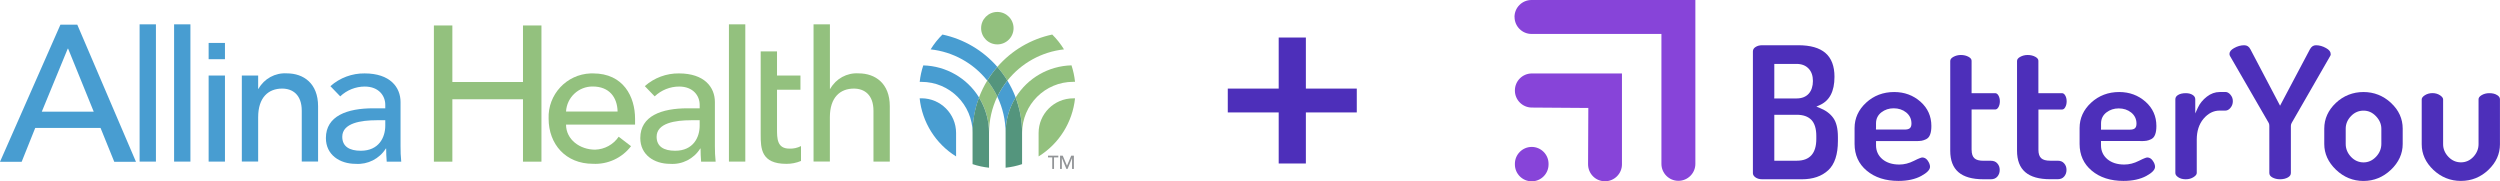 <?xml version="1.0" encoding="UTF-8"?>
<svg xmlns="http://www.w3.org/2000/svg" xmlns:xlink="http://www.w3.org/1999/xlink" id="Layer_2" viewBox="0 0 502.31 36.42">
  <defs>
    <style>.cls-1{fill:none;}.cls-2{clip-path:url(#clippath);}.cls-3{fill:#929497;}.cls-4{fill:#8744d9;}.cls-5{fill:#93c17e;}.cls-6{fill:#54957d;}.cls-7{fill:#489dd1;}.cls-8{fill:#4d2fba;}.cls-9{clip-path:url(#clippath-1);}.cls-10{clip-path:url(#clippath-4);}.cls-11{clip-path:url(#clippath-3);}.cls-12{clip-path:url(#clippath-2);}.cls-13{clip-path:url(#clippath-7);}.cls-14{clip-path:url(#clippath-8);}.cls-15{clip-path:url(#clippath-6);}.cls-16{clip-path:url(#clippath-5);}.cls-17{clip-path:url(#clippath-9);}.cls-18{clip-path:url(#clippath-20);}.cls-19{clip-path:url(#clippath-21);}.cls-20{clip-path:url(#clippath-24);}.cls-21{clip-path:url(#clippath-23);}.cls-22{clip-path:url(#clippath-22);}.cls-23{clip-path:url(#clippath-25);}.cls-24{clip-path:url(#clippath-44);}.cls-25{clip-path:url(#clippath-45);}.cls-26{clip-path:url(#clippath-40);}.cls-27{clip-path:url(#clippath-42);}.cls-28{clip-path:url(#clippath-41);}.cls-29{clip-path:url(#clippath-47);}.cls-30{clip-path:url(#clippath-43);}.cls-31{clip-path:url(#clippath-46);}.cls-32{clip-path:url(#clippath-48);}.cls-33{clip-path:url(#clippath-49);}.cls-34{clip-path:url(#clippath-27);}.cls-35{clip-path:url(#clippath-28);}.cls-36{clip-path:url(#clippath-26);}.cls-37{clip-path:url(#clippath-29);}.cls-38{clip-path:url(#clippath-34);}.cls-39{clip-path:url(#clippath-35);}.cls-40{clip-path:url(#clippath-36);}.cls-41{clip-path:url(#clippath-37);}.cls-42{clip-path:url(#clippath-39);}.cls-43{clip-path:url(#clippath-33);}.cls-44{clip-path:url(#clippath-32);}.cls-45{clip-path:url(#clippath-30);}.cls-46{clip-path:url(#clippath-38);}.cls-47{clip-path:url(#clippath-31);}.cls-48{clip-path:url(#clippath-53);}.cls-49{clip-path:url(#clippath-54);}.cls-50{clip-path:url(#clippath-50);}.cls-51{clip-path:url(#clippath-51);}.cls-52{clip-path:url(#clippath-52);}.cls-53{clip-path:url(#clippath-55);}.cls-54{clip-path:url(#clippath-56);}.cls-55{clip-path:url(#clippath-57);}.cls-56{clip-path:url(#clippath-58);}.cls-57{clip-path:url(#clippath-59);}.cls-58{clip-path:url(#clippath-14);}.cls-59{clip-path:url(#clippath-13);}.cls-60{clip-path:url(#clippath-12);}.cls-61{clip-path:url(#clippath-10);}.cls-62{clip-path:url(#clippath-15);}.cls-63{clip-path:url(#clippath-17);}.cls-64{clip-path:url(#clippath-16);}.cls-65{clip-path:url(#clippath-19);}.cls-66{clip-path:url(#clippath-11);}.cls-67{clip-path:url(#clippath-18);}</style>
    <clipPath id="clippath">
      <polygon class="cls-1" points="210.57 31.28 210.57 31.62 211.42 31.62 211.42 33.94 211.78 33.94 211.78 31.62 212.64 31.62 212.64 31.28 210.56 31.28 210.57 31.28"></polygon>
    </clipPath>
    <clipPath id="clippath-1">
      <rect class="cls-1" x="-129.78" y="-2159.16" width="1557.37" height="3867.48"></rect>
    </clipPath>
    <clipPath id="clippath-2">
      <polygon class="cls-1" points="215.23 31.28 214.39 33.29 214.38 33.29 213.53 31.28 212.99 31.28 212.99 33.94 213.35 33.94 213.35 31.75 213.36 31.75 214.26 33.94 214.5 33.94 215.4 31.75 215.4 31.75 215.4 33.94 215.77 33.94 215.77 31.28 215.23 31.28 215.23 31.28"></polygon>
    </clipPath>
    <clipPath id="clippath-3">
      <rect class="cls-1" x="-129.78" y="-2159.16" width="1557.37" height="3867.48"></rect>
    </clipPath>
    <clipPath id="clippath-4">
      <path class="cls-1" d="m196.71,19.58c1.32,2.14,2.02,4.61,2.02,7.13,0-2.53.56-5.03,1.66-7.31-.55-1.15-1.23-2.22-2.02-3.22-.66,1.08-1.21,2.21-1.66,3.39"></path>
    </clipPath>
    <clipPath id="clippath-5">
      <rect class="cls-1" x="-129.78" y="-2159.16" width="1557.37" height="3867.48"></rect>
    </clipPath>
    <clipPath id="clippath-6">
      <path class="cls-1" d="m200.39,13.44c.75.86,1.43,1.78,2.02,2.75,2.8-3.52,6.9-5.78,11.37-6.27-.66-1.08-1.45-2.08-2.36-2.98-4.28.91-8.16,3.19-11.03,6.5"></path>
    </clipPath>
    <clipPath id="clippath-7">
      <rect class="cls-1" x="-129.78" y="-2159.16" width="1557.37" height="3867.48"></rect>
    </clipPath>
    <clipPath id="clippath-8">
      <path class="cls-1" d="m204.07,19.58c.86,2.28,1.3,4.7,1.3,7.13,0-5.67,4.6-10.27,10.27-10.27h.36c-.12-1.13-.36-2.24-.71-3.31-4.59.12-8.81,2.54-11.22,6.45"></path>
    </clipPath>
    <clipPath id="clippath-9">
      <rect class="cls-1" x="-129.78" y="-2159.16" width="1557.37" height="3867.48"></rect>
    </clipPath>
    <clipPath id="clippath-10">
      <path class="cls-1" d="m208.68,26.72v4.71c4.11-2.55,6.81-6.86,7.32-11.67h-.36c-3.84,0-6.96,3.12-6.96,6.96"></path>
    </clipPath>
    <clipPath id="clippath-11">
      <rect class="cls-1" x="-129.78" y="-2159.16" width="1557.37" height="3867.48"></rect>
    </clipPath>
    <clipPath id="clippath-12">
      <path class="cls-1" d="m202.05,26.72c0-2.52.7-4.99,2.02-7.13-.44-1.18-1-2.32-1.66-3.39-.79.99-1.47,2.07-2.02,3.22,1.09,2.28,1.66,4.78,1.66,7.31"></path>
    </clipPath>
    <clipPath id="clippath-13">
      <rect class="cls-1" x="-129.78" y="-2159.16" width="1557.37" height="3867.48"></rect>
    </clipPath>
    <clipPath id="clippath-14">
      <path class="cls-1" d="m198.37,16.19c.59-.97,1.27-1.89,2.02-2.75-2.87-3.31-6.75-5.59-11.03-6.5-.91.89-1.7,1.89-2.37,2.98,4.48.49,8.57,2.75,11.37,6.27"></path>
    </clipPath>
    <clipPath id="clippath-15">
      <rect class="cls-1" x="-129.78" y="-2159.16" width="1557.37" height="3867.48"></rect>
    </clipPath>
    <clipPath id="clippath-16">
      <path class="cls-1" d="m198.37,16.19c.79.99,1.47,2.07,2.02,3.22.55-1.14,1.23-2.22,2.02-3.22-.59-.97-1.27-1.89-2.02-2.75-.75.86-1.42,1.78-2.02,2.75"></path>
    </clipPath>
    <clipPath id="clippath-17">
      <rect class="cls-1" x="-129.78" y="-2159.16" width="1557.37" height="3867.48"></rect>
    </clipPath>
    <clipPath id="clippath-18">
      <path class="cls-1" d="m204.07,19.58c-1.32,2.14-2.02,4.61-2.02,7.13v6.99c1.13-.12,2.24-.36,3.31-.72v-6.27c0-2.44-.44-4.85-1.3-7.13"></path>
    </clipPath>
    <clipPath id="clippath-19">
      <rect class="cls-1" x="-129.78" y="-2159.16" width="1557.37" height="3867.48"></rect>
    </clipPath>
    <clipPath id="clippath-20">
      <path class="cls-1" d="m195.42,26.72c0-2.44.44-4.85,1.3-7.13-2.41-3.91-6.63-6.33-11.21-6.45-.36,1.07-.6,2.18-.72,3.31h.36c5.67,0,10.27,4.6,10.27,10.27"></path>
    </clipPath>
    <clipPath id="clippath-21">
      <rect class="cls-1" x="-129.78" y="-2159.16" width="1557.37" height="3867.48"></rect>
    </clipPath>
    <clipPath id="clippath-22">
      <path class="cls-1" d="m196.71,19.58c-.86,2.28-1.3,4.7-1.3,7.13v6.27c1.08.36,2.19.6,3.31.72v-6.99c0-2.52-.7-4.99-2.02-7.13"></path>
    </clipPath>
    <clipPath id="clippath-23">
      <rect class="cls-1" x="-129.78" y="-2159.16" width="1557.37" height="3867.48"></rect>
    </clipPath>
    <clipPath id="clippath-24">
      <path class="cls-1" d="m185.14,19.76h-.36c.51,4.81,3.21,9.12,7.32,11.67v-4.72c0-3.84-3.12-6.96-6.96-6.96"></path>
    </clipPath>
    <clipPath id="clippath-25">
      <rect class="cls-1" x="-129.78" y="-2159.16" width="1557.37" height="3867.48"></rect>
    </clipPath>
    <clipPath id="clippath-26">
      <polyline class="cls-1" points="0 2.4 216 2.4 216 33.94 0 33.94"></polyline>
    </clipPath>
    <clipPath id="clippath-27">
      <rect class="cls-1" x="-129.78" y="-2159.16" width="1557.37" height="3867.48"></rect>
    </clipPath>
    <clipPath id="clippath-28">
      <rect class="cls-1" x="196.83" y="1.69" width="7.57" height="7.57"></rect>
    </clipPath>
    <clipPath id="clippath-29">
      <path class="cls-1" d="m203.65,5.66c0,1.8-1.46,3.26-3.26,3.26-1.8,0-3.26-1.46-3.26-3.26s1.46-3.26,3.26-3.26c0,0,0,0,0,0,1.8,0,3.26,1.46,3.26,3.26"></path>
    </clipPath>
    <clipPath id="clippath-30">
      <rect class="cls-1" y="1.69" width="216.3" height="32.45"></rect>
    </clipPath>
    <clipPath id="clippath-31">
      <rect class="cls-1" y="2.4" width="216" height="31.53"></rect>
    </clipPath>
    <clipPath id="clippath-32">
      <rect class="cls-1" x="-129.78" y="-2159.16" width="1557.37" height="3867.48"></rect>
    </clipPath>
    <clipPath id="clippath-33">
      <rect class="cls-1" y="3.85" width="179.53" height="29.2"></rect>
    </clipPath>
    <clipPath id="clippath-34">
      <rect class="cls-1" x="28.05" y="4.89" width="3.28" height="27.58"></rect>
    </clipPath>
    <clipPath id="clippath-35">
      <rect class="cls-1" y="1.69" width="216.3" height="32.45"></rect>
    </clipPath>
    <clipPath id="clippath-36">
      <rect class="cls-1" x="34.98" y="4.89" width="3.28" height="27.58"></rect>
    </clipPath>
    <clipPath id="clippath-37">
      <rect class="cls-1" y="1.69" width="216.3" height="32.45"></rect>
    </clipPath>
    <clipPath id="clippath-38">
      <rect class="cls-1" x="41.92" y="15.18" width="3.28" height="17.29"></rect>
    </clipPath>
    <clipPath id="clippath-39">
      <rect class="cls-1" y="1.69" width="216.3" height="32.45"></rect>
    </clipPath>
    <clipPath id="clippath-40">
      <path class="cls-1" d="m48.59,15.18h3.28v2.66h.07c1.14-2.04,3.36-3.25,5.7-3.1,3.35,0,6.27,2.01,6.27,6.6v11.12h-3.28v-10.21c0-3.24-1.86-4.45-3.94-4.45-2.74,0-4.82,1.75-4.82,5.76v8.9h-3.28V15.18Z"></path>
    </clipPath>
    <clipPath id="clippath-41">
      <rect class="cls-1" y="1.69" width="216.3" height="32.45"></rect>
    </clipPath>
    <clipPath id="clippath-42">
      <path class="cls-1" d="m66.4,17.3c1.89-1.67,4.34-2.58,6.86-2.55,5.11,0,7.22,2.77,7.22,5.76v8.83c-.01,1.05.03,2.09.14,3.14h-2.92c-.07-.88-.11-1.75-.11-2.63h-.07c-1.3,2.06-3.63,3.24-6.06,3.07-3.21,0-5.98-1.82-5.98-5.18,0-4.45,4.27-5.98,9.52-5.98h2.41v-.72c0-1.79-1.31-3.65-4.12-3.65-1.83,0-3.6.71-4.93,1.97l-1.97-2.04Zm9.27,6.86c-3.1,0-6.9.55-6.9,3.32,0,1.97,1.46,2.81,3.72,2.81,3.65,0,4.92-2.7,4.92-5.04v-1.1h-1.75,0Z"></path>
    </clipPath>
    <clipPath id="clippath-43">
      <rect class="cls-1" y="1.69" width="216.3" height="32.45"></rect>
    </clipPath>
    <clipPath id="clippath-44">
      <path class="cls-1" d="m113.73,25.03c0,3.03,2.81,5.04,5.84,5.04,1.91-.06,3.67-1.02,4.74-2.6l2.48,1.9c-1.81,2.37-4.68,3.7-7.66,3.54-5.47,0-8.9-3.94-8.9-9.08-.18-4.84,3.6-8.9,8.44-9.08.17,0,.33,0,.5,0,6.09,0,8.43,4.67,8.43,9.12v1.17h-13.87,0Zm10.36-2.62c-.07-2.88-1.68-5.03-5-5.03-2.84-.02-5.2,2.19-5.36,5.03h10.36Z"></path>
    </clipPath>
    <clipPath id="clippath-45">
      <rect class="cls-1" y="1.69" width="216.3" height="32.45"></rect>
    </clipPath>
    <clipPath id="clippath-46">
      <path class="cls-1" d="m129.56,17.3c1.89-1.67,4.34-2.58,6.86-2.55,5.11,0,7.22,2.77,7.22,5.76v8.83c-.01,1.05.04,2.09.15,3.14h-2.92c-.07-.88-.11-1.75-.11-2.63h-.07c-1.29,2.07-3.63,3.25-6.06,3.07-3.21,0-5.98-1.82-5.98-5.18,0-4.45,4.27-5.98,9.52-5.98h2.41v-.72c0-1.79-1.31-3.65-4.12-3.65-1.83,0-3.59.71-4.92,1.97l-1.97-2.04Zm9.27,6.86c-3.1,0-6.9.55-6.9,3.32,0,1.97,1.46,2.81,3.72,2.81,3.65,0,4.93-2.7,4.93-5.04v-1.1h-1.75,0Z"></path>
    </clipPath>
    <clipPath id="clippath-47">
      <rect class="cls-1" y="1.69" width="216.3" height="32.45"></rect>
    </clipPath>
    <clipPath id="clippath-48">
      <rect class="cls-1" x="146.46" y="4.89" width="3.29" height="27.58"></rect>
    </clipPath>
    <clipPath id="clippath-49">
      <rect class="cls-1" y="1.69" width="216.3" height="32.45"></rect>
    </clipPath>
    <clipPath id="clippath-50">
      <path class="cls-1" d="m160.83,18.03h-4.71v7.85c0,1.93,0,3.98,2.48,3.98.81.04,1.61-.14,2.34-.51v2.99c-.93.39-1.94.59-2.95.58-5.07,0-5.15-3.1-5.15-5.87V10.33h3.28v4.85h4.71v2.84h0Z"></path>
    </clipPath>
    <clipPath id="clippath-51">
      <rect class="cls-1" y="1.69" width="216.3" height="32.45"></rect>
    </clipPath>
    <clipPath id="clippath-52">
      <path class="cls-1" d="m163.46,4.89h3.29v12.95h.07c1.14-2.04,3.36-3.25,5.69-3.1,3.35,0,6.27,2.01,6.27,6.6v11.13h-3.28v-10.22c0-3.24-1.86-4.45-3.94-4.45-2.74,0-4.82,1.75-4.82,5.76v8.9h-3.28V4.89h0Z"></path>
    </clipPath>
    <clipPath id="clippath-53">
      <rect class="cls-1" y="1.69" width="216.3" height="32.45"></rect>
    </clipPath>
    <clipPath id="clippath-54">
      <rect class="cls-1" x="41.92" y="8.62" width="3.28" height="3.28"></rect>
    </clipPath>
    <clipPath id="clippath-55">
      <rect class="cls-1" y="1.69" width="216.3" height="32.45"></rect>
    </clipPath>
    <clipPath id="clippath-56">
      <path class="cls-1" d="m12.14,4.96h3.39l11.79,27.55h-4.36l-2.76-6.81H7.08l-2.73,6.81H0L12.14,4.96Zm6.69,17.47l-5.14-12.65h-.08l-5.21,12.65h10.43Z"></path>
    </clipPath>
    <clipPath id="clippath-57">
      <rect class="cls-1" y="1.69" width="216.3" height="32.45"></rect>
    </clipPath>
    <clipPath id="clippath-58">
      <polygon class="cls-1" points="87.18 5.11 90.89 5.11 90.89 16.47 105.08 16.47 105.08 5.11 108.79 5.11 108.79 32.48 105.08 32.48 105.08 19.95 90.89 19.95 90.89 32.48 87.18 32.48 87.18 5.11 87.18 5.11"></polygon>
    </clipPath>
    <clipPath id="clippath-59">
      <rect class="cls-1" y="1.69" width="216.3" height="32.45"></rect>
    </clipPath>
  </defs>
  <g id="Layer_1-2">
    <g>
      <g>
        <path class="cls-4" d="m304.31,3.41c0,1.88,1.53,3.41,3.41,3.41h26.1v26.1c0,1.88,1.53,3.41,3.41,3.41s3.41-1.53,3.41-3.41V0h-32.93c-1.88,0-3.41,1.53-3.41,3.41"></path>
        <path class="cls-4" d="m304.38,18.16v.05c0,1.86,1.52,3.39,3.38,3.4l11.1.08h.27s0,.28,0,.28l-.05,11.03c0,.91.35,1.77.99,2.42.64.65,1.5,1,2.41,1,1.88,0,3.41-1.53,3.41-3.4V14.76h-18.11c-1.88,0-3.4,1.53-3.4,3.4"></path>
        <path class="cls-4" d="m307.76,29.52c-1.86,0-3.38,1.52-3.38,3.38v.15c0,1.86,1.52,3.38,3.38,3.38s3.38-1.52,3.38-3.38v-.15c0-1.86-1.52-3.38-3.38-3.38"></path>
        <path class="cls-8" d="m365.57,21.66l-.62-.24.61-.27c2.04-.89,3.03-2.76,3.03-5.72,0-4.27-2.38-6.34-7.28-6.34h-7.25c-.52,0-.98.12-1.35.37-.35.23-.51.51-.51.9v24.43c0,.31.16.59.49.83.35.26.81.4,1.38.4h7.97c2.22,0,4-.61,5.3-1.82,1.29-1.2,1.94-3.18,1.94-5.87v-.79c0-1.69-.31-2.98-.93-3.84-.62-.87-1.55-1.55-2.77-2.03m-9.08-2.17v-6.66h4.45c1.03,0,1.84.31,2.43.93.59.61.88,1.46.88,2.5s-.28,1.92-.84,2.55c-.57.63-1.39.96-2.44.96h-4.49v-.28Zm8.44,8.42c0,2.9-1.32,4.37-3.92,4.37h-4.52v-9.23h4.52c1.27,0,2.25.34,2.92,1.02.66.68,1,1.77,1,3.24v.6Z"></path>
        <path class="cls-8" d="m376.94,29.19v-.84h7.9c.51,0,.93-.02,1.24-.07.29-.04.62-.16.99-.35.33-.17.57-.46.73-.88.18-.45.26-1.03.26-1.74,0-1.95-.73-3.58-2.18-4.87-1.46-1.29-3.24-1.95-5.29-1.95-2.2,0-4.1.72-5.64,2.14-1.54,1.42-2.32,3.13-2.32,5.1v3.19c0,2.21.82,4.02,2.44,5.37,1.63,1.37,3.78,2.06,6.38,2.06,1.83,0,3.37-.34,4.58-1,1.16-.63,1.76-1.25,1.76-1.84,0-.39-.16-.81-.47-1.25-.3-.42-.66-.62-1.09-.62-.1,0-.48.07-1.68.68-.96.49-1.95.74-2.94.74-1.39,0-2.52-.36-3.37-1.06-.86-.72-1.3-1.67-1.3-2.83m0-3.42v-.98c0-.9.37-1.65,1.08-2.2.7-.54,1.53-.81,2.46-.81.99,0,1.83.28,2.52.83.7.57,1.06,1.31,1.06,2.22,0,.47-.11.78-.35.97-.22.17-.55.25-1.02.25h-5.76v-.28Z"></path>
        <path class="cls-8" d="m396.14,30.11v-8.11h4.71c.28,0,.49-.14.67-.44.2-.33.3-.74.3-1.2s-.1-.87-.3-1.2c-.18-.3-.39-.44-.67-.44h-4.71v-6.5c0-.31-.19-.57-.59-.79-.44-.25-.97-.38-1.57-.38-.55,0-1.06.13-1.52.39-.41.23-.61.5-.61.82v18.02c0,3.86,2.18,5.74,6.68,5.74h1.47c.57,0,1-.17,1.31-.53.32-.37.48-.81.48-1.35s-.16-.94-.48-1.31c-.31-.36-.74-.53-1.31-.53h-1.47c-.86,0-1.45-.16-1.82-.5-.37-.34-.56-.9-.56-1.67"></path>
        <path class="cls-8" d="m414.27,18.72h-4.71v-6.5c0-.31-.19-.56-.59-.79-.44-.25-.97-.38-1.57-.38-.55,0-1.06.13-1.52.39-.41.23-.61.5-.61.82v18.01c0,3.86,2.18,5.74,6.68,5.74h1.47c.57,0,1-.17,1.31-.53.32-.37.48-.81.48-1.35s-.16-.94-.48-1.31c-.31-.36-.74-.53-1.31-.53h-1.47c-.86,0-1.45-.16-1.82-.5-.37-.34-.56-.9-.56-1.67v-8.11h4.71c.28,0,.49-.14.66-.44.2-.34.3-.74.3-1.21s-.1-.87-.3-1.2c-.18-.3-.39-.44-.66-.44"></path>
        <path class="cls-8" d="m430.05,28.35c.51,0,.93-.02,1.24-.07.29-.04.62-.16.99-.35.33-.17.57-.46.73-.88.18-.45.26-1.04.26-1.74,0-1.95-.73-3.58-2.18-4.87-1.46-1.29-3.24-1.95-5.29-1.95-2.2,0-4.1.72-5.64,2.14-1.54,1.42-2.32,3.13-2.32,5.1v3.19c0,2.21.82,4.02,2.44,5.37,1.63,1.37,3.78,2.06,6.38,2.06,1.82,0,3.37-.34,4.59-1,1.16-.63,1.75-1.25,1.75-1.84,0-.39-.16-.81-.48-1.25-.3-.42-.66-.62-1.09-.62-.1,0-.48.07-1.68.68-.96.49-1.95.74-2.94.74-1.39,0-2.52-.36-3.37-1.06-.86-.72-1.3-1.67-1.3-2.83v-.84h7.9Zm-7.9-2.58v-.98c0-.9.37-1.65,1.08-2.2.7-.54,1.53-.81,2.46-.81.99,0,1.83.28,2.52.83.7.57,1.06,1.31,1.06,2.22,0,.47-.11.78-.35.97-.22.17-.55.25-1.02.25h-5.76v-.28Z"></path>
        <path class="cls-8" d="m447.15,18.49h-1.16c-.91,0-1.78.31-2.58.93-.81.63-1.42,1.37-1.8,2.21l-.53,1.16v-2.83c0-.36-.16-.65-.5-.87-.37-.25-.84-.37-1.41-.37-.65,0-1.17.13-1.56.37-.36.23-.53.5-.53.86v14.81c0,.31.18.58.56.84.4.28.92.42,1.53.42s1.13-.15,1.58-.44c.42-.27.63-.55.63-.82v-6.71c0-1.71.46-3.12,1.36-4.19.92-1.08,2-1.64,3.24-1.64h1.16c.37,0,.7-.18,1.01-.55.32-.38.48-.82.48-1.34s-.16-.92-.48-1.3c-.31-.37-.64-.55-1.01-.55"></path>
        <path class="cls-8" d="m468.29,10.85c0-.45-.3-.84-.93-1.19-.67-.38-1.35-.57-2.03-.57-.52,0-.92.27-1.22.83l-5.75,10.86-.24.46-.24-.46-5.71-10.86c-.28-.56-.69-.83-1.26-.83-.67,0-1.36.19-2.03.57-.63.35-.93.74-.93,1.19,0,.06.02.17.09.37l7.76,13.42c.11.15.16.36.16.64v9.47c0,.38.19.66.59.89.44.25.97.38,1.57.38s1.16-.13,1.59-.38c.39-.23.58-.51.58-.89v-9.47c0-.23.07-.44.19-.63l7.74-13.45c.05-.09.08-.2.08-.35"></path>
        <path class="cls-8" d="m480.41,20.67c-1.57-1.45-3.43-2.18-5.53-2.18s-4.02.74-5.56,2.2c-1.54,1.46-2.32,3.19-2.32,5.16v3.08c0,1.94.79,3.68,2.36,5.18,1.57,1.5,3.43,2.25,5.52,2.25s3.95-.76,5.52-2.25c1.56-1.49,2.36-3.23,2.36-5.18v-3.08c0-1.99-.79-3.73-2.35-5.17m-1.94,8.24c0,.96-.36,1.83-1.07,2.58-.71.75-1.56,1.13-2.51,1.13s-1.83-.38-2.53-1.13c-.7-.75-1.05-1.61-1.05-2.58v-3.06c0-.94.35-1.79,1.05-2.52.7-.74,1.55-1.11,2.53-1.11s1.8.38,2.51,1.13c.71.75,1.07,1.59,1.07,2.5v3.06Z"></path>
        <path class="cls-8" d="m501.75,19.12c-.4-.27-.93-.4-1.58-.4-.6,0-1.12.14-1.57.41-.41.25-.6.51-.6.81v9.03c0,.94-.35,1.79-1.03,2.53-.69.74-1.54,1.12-2.51,1.12s-1.83-.38-2.53-1.12c-.7-.74-1.05-1.59-1.05-2.53v-9c0-.27-.21-.55-.61-.82-.44-.29-.95-.44-1.52-.44s-1.12.15-1.56.44c-.41.27-.61.55-.61.82v9.02c0,1.94.79,3.67,2.34,5.14,1.56,1.47,3.42,2.22,5.54,2.22s3.98-.75,5.52-2.22c1.54-1.47,2.32-3.19,2.32-5.14v-9.06c0-.31-.18-.57-.55-.82"></path>
      </g>
      <path class="cls-8" d="m256.92,7.54h5.46v10.26h10.23v4.79h-10.23v10.26h-5.46v-10.26h-10.23v-4.79h10.23V7.54Z"></path>
      <g>
        <g class="cls-2">
          <g class="cls-9">
            <path class="cls-3" d="m205.16,25.87h12.89v13.47h-12.89v-13.47Z"></path>
          </g>
        </g>
        <g class="cls-12">
          <g class="cls-11">
            <path class="cls-3" d="m207.59,25.87h13.59v13.47h-13.59v-13.47Z"></path>
          </g>
        </g>
        <g class="cls-10">
          <g class="cls-16">
            <path class="cls-5" d="m191.3,10.78h14.49v21.34h-14.49V10.78Z"></path>
          </g>
        </g>
        <g class="cls-15">
          <g class="cls-13">
            <path class="cls-5" d="m194.98,1.53h24.21v20.07h-24.21V1.53Z"></path>
          </g>
        </g>
        <g class="cls-14">
          <g class="cls-17">
            <path class="cls-5" d="m198.66,7.73h22.74v24.4h-22.74V7.73Z"></path>
          </g>
        </g>
        <g class="cls-61">
          <g class="cls-66">
            <path class="cls-5" d="m203.27,14.35h18.13v22.49h-18.13V14.35Z"></path>
          </g>
        </g>
        <g class="cls-60">
          <g class="cls-59">
            <path class="cls-7" d="m194.98,10.78h14.49v21.34h-14.49V10.78Z"></path>
          </g>
        </g>
        <g class="cls-58">
          <g class="cls-62">
            <path class="cls-7" d="m181.59,1.53h24.21v20.07h-24.21V1.53Z"></path>
          </g>
        </g>
        <g class="cls-64">
          <g class="cls-63">
            <path class="cls-6" d="m192.96,8.03h14.85v16.79h-14.85V8.03Z"></path>
          </g>
        </g>
        <g class="cls-67">
          <g class="cls-65">
            <path class="cls-6" d="m196.64,14.18h14.13v24.94h-14.13V14.18Z"></path>
          </g>
        </g>
        <g class="cls-18">
          <g class="cls-19">
            <path class="cls-7" d="m179.38,7.72h22.74v24.4h-22.74V7.72Z"></path>
          </g>
        </g>
        <g class="cls-22">
          <g class="cls-21">
            <path class="cls-6" d="m190.01,14.18h14.13v24.94h-14.13V14.18Z"></path>
          </g>
        </g>
        <g class="cls-20">
          <g class="cls-23">
            <path class="cls-7" d="m179.38,14.35h18.13v22.49h-18.13V14.35Z"></path>
          </g>
        </g>
        <g class="cls-36">
          <g class="cls-34">
            <g class="cls-35">
              <g class="cls-37">
                <g class="cls-45">
                  <path class="cls-5" d="m191.72-3h17.34V14.33h-17.34V-3Z"></path>
                </g>
              </g>
            </g>
          </g>
        </g>
        <g class="cls-47">
          <g class="cls-44">
            <g class="cls-43">
              <g>
                <g class="cls-38">
                  <g class="cls-39">
                    <path class="cls-7" d="m22.64-.51h14.1v38.4h-14.1V-.51Z"></path>
                  </g>
                </g>
                <g class="cls-40">
                  <g class="cls-41">
                    <path class="cls-7" d="m29.58-.51h14.1v38.4h-14.1V-.51Z"></path>
                  </g>
                </g>
                <g class="cls-46">
                  <g class="cls-42">
                    <path class="cls-7" d="m36.51,9.77h14.1v28.11h-14.1V9.77Z"></path>
                  </g>
                </g>
                <g class="cls-26">
                  <g class="cls-28">
                    <path class="cls-7" d="m43.18,9.34h26.14v28.55h-26.14V9.34Z"></path>
                  </g>
                </g>
                <g class="cls-27">
                  <g class="cls-30">
                    <path class="cls-7" d="m60.08,9.34h25.96v28.98h-25.96V9.34Z"></path>
                  </g>
                </g>
                <g class="cls-24">
                  <g class="cls-25">
                    <path class="cls-5" d="m104.82,9.34h28.18v28.98h-28.18V9.34Z"></path>
                  </g>
                </g>
                <g class="cls-31">
                  <g class="cls-29">
                    <path class="cls-5" d="m123.24,9.34h25.96v28.98h-25.96V9.34Z"></path>
                  </g>
                </g>
                <g class="cls-32">
                  <g class="cls-33">
                    <path class="cls-5" d="m141.05-.51h14.1v38.4h-14.1V-.51Z"></path>
                  </g>
                </g>
                <g class="cls-50">
                  <g class="cls-51">
                    <path class="cls-5" d="m147.43,4.92h18.91v33.4h-18.91V4.92Z"></path>
                  </g>
                </g>
                <g class="cls-52">
                  <g class="cls-48">
                    <path class="cls-5" d="m158.05-.51h26.14v38.4h-26.14V-.51Z"></path>
                  </g>
                </g>
                <g class="cls-49">
                  <g class="cls-53">
                    <path class="cls-7" d="m36.51,3.21h14.1v14.1h-14.1V3.21Z"></path>
                  </g>
                </g>
                <g class="cls-54">
                  <g class="cls-55">
                    <path class="cls-7" d="m-5.41-.44h38.13v38.37H-5.41V-.44Z"></path>
                  </g>
                </g>
                <g class="cls-56">
                  <g class="cls-57">
                    <path class="cls-5" d="m81.78-.3h32.42v38.18h-32.42V-.3Z"></path>
                  </g>
                </g>
              </g>
            </g>
          </g>
        </g>
      </g>
    </g>
  </g>
</svg>
